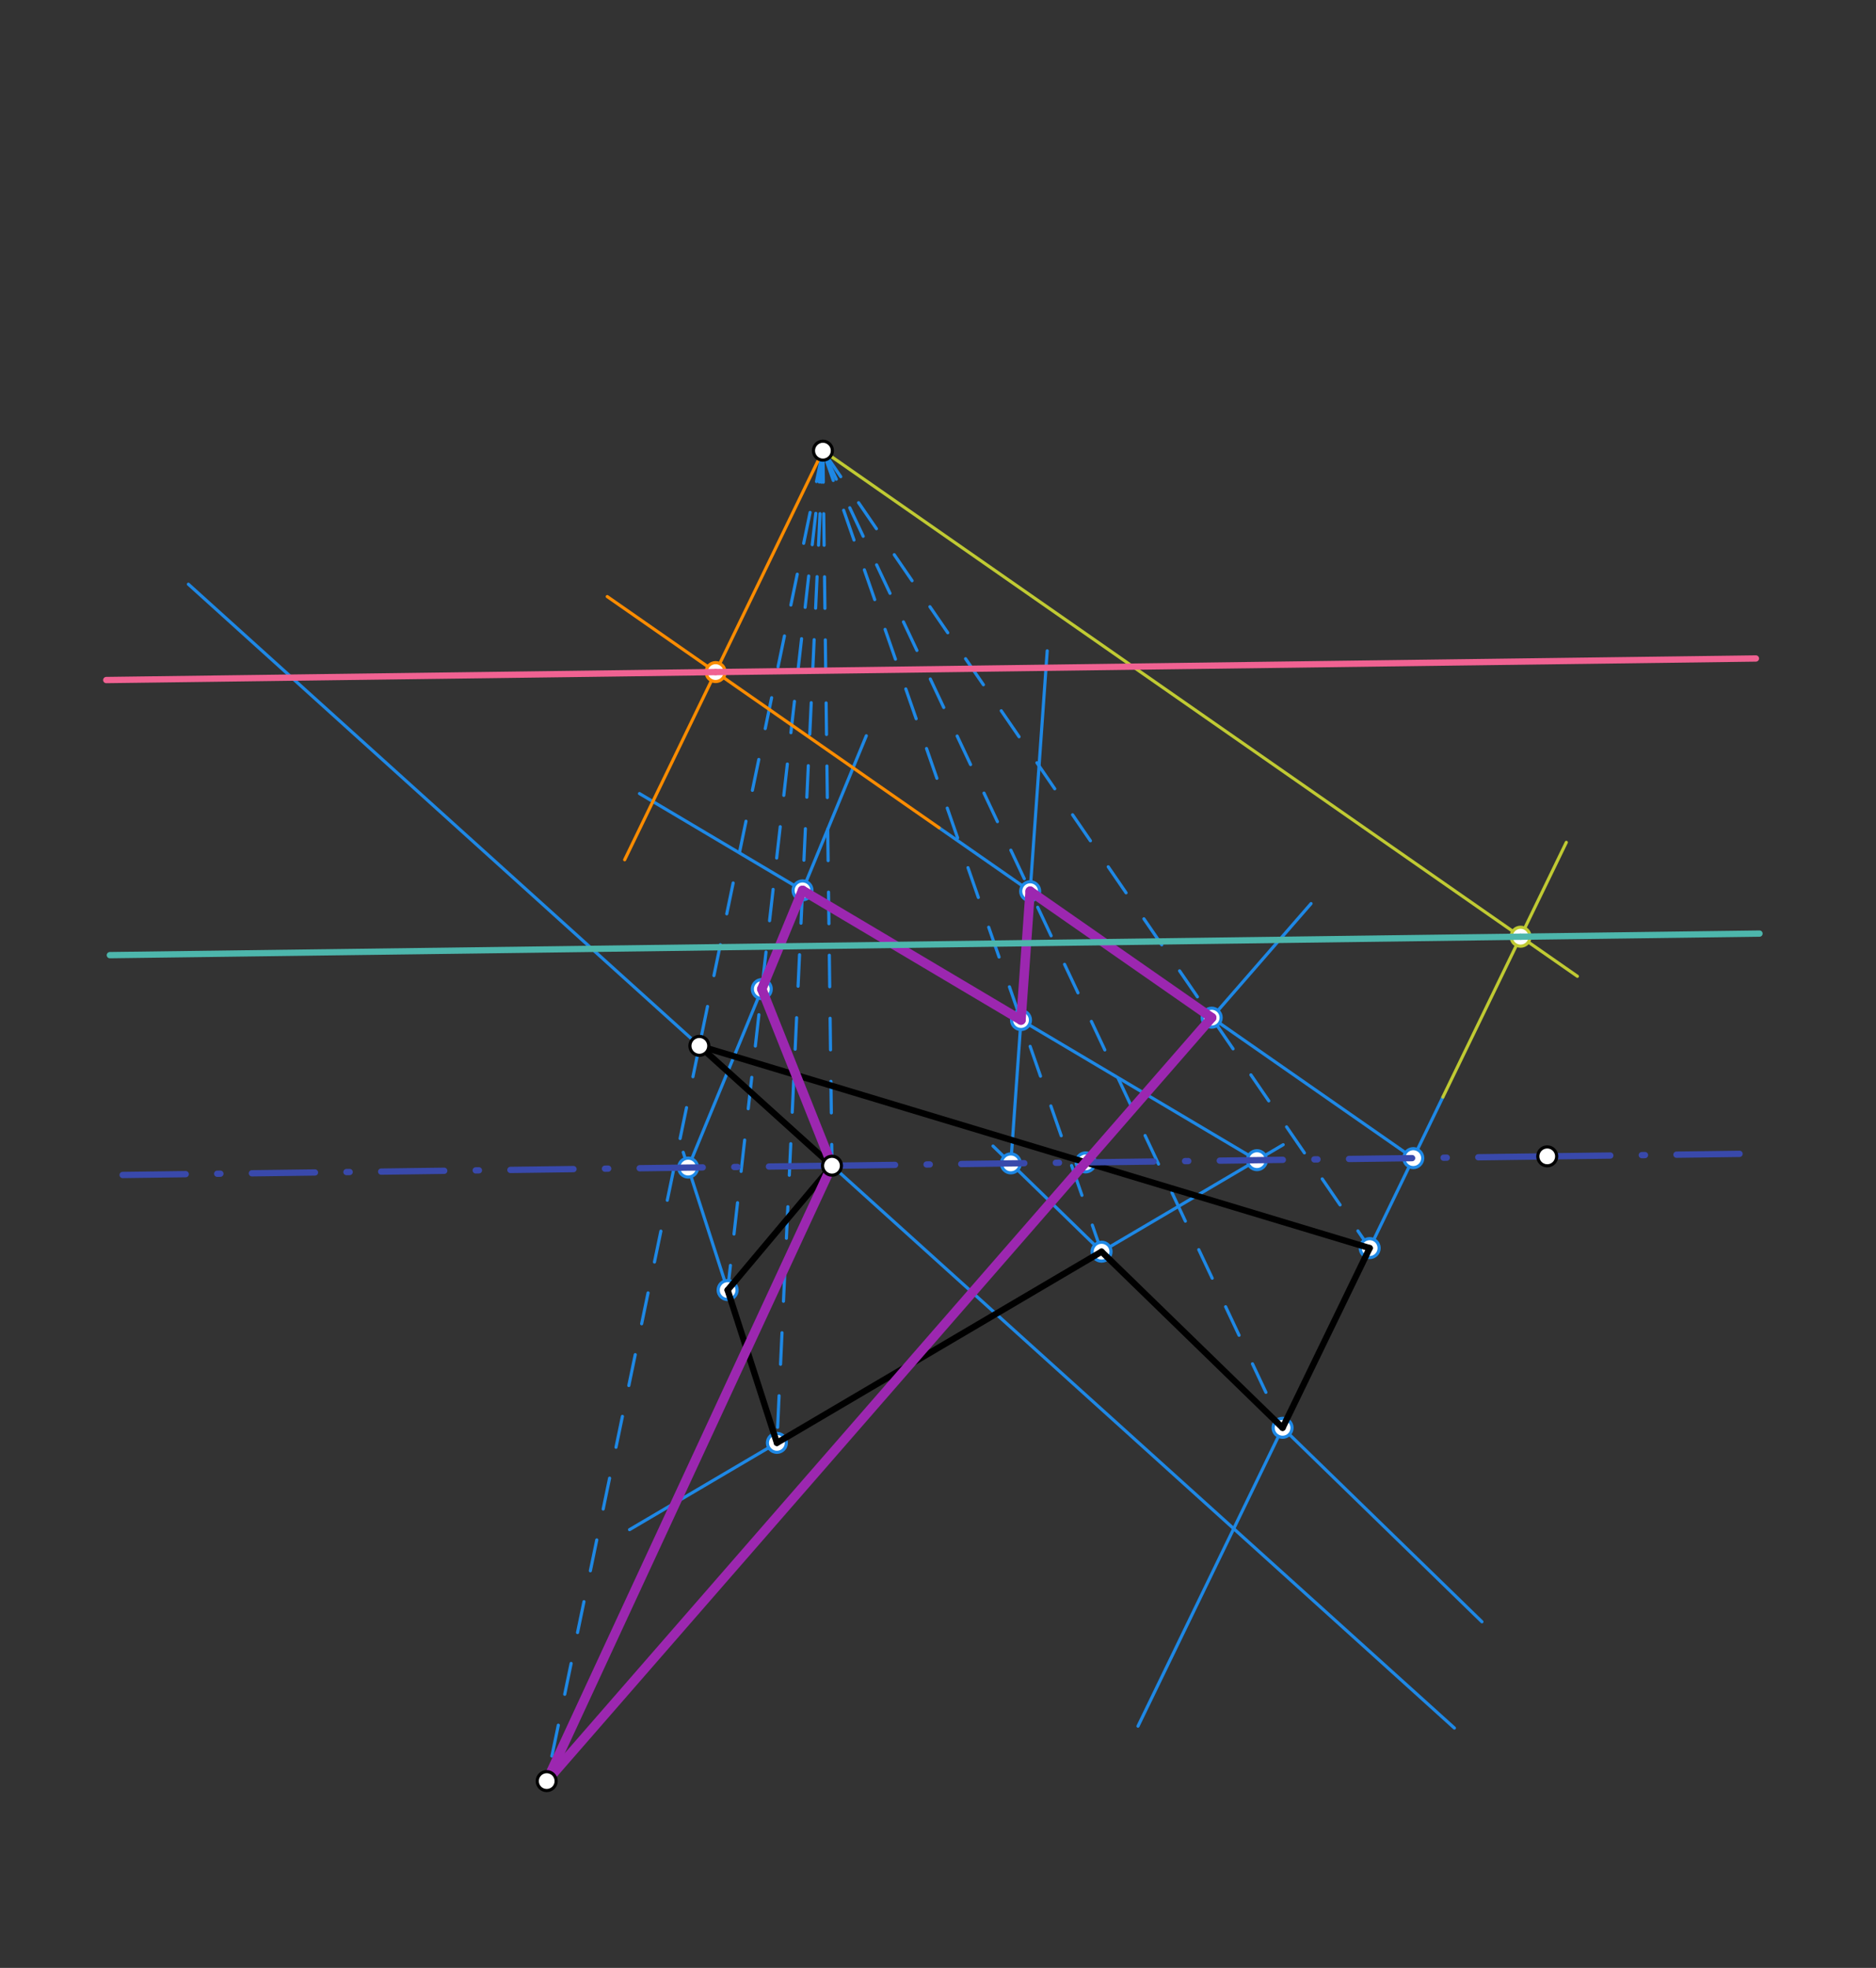 <svg xmlns="http://www.w3.org/2000/svg" class="svg--816" height="100%" preserveAspectRatio="xMidYMid meet" viewBox="0 0 595 624" width="100%"><rect x="0" y="0" width="595" height="624" fill="#333333" stroke="none"/><defs><marker id="marker-arrow" markerHeight="16" markerUnits="userSpaceOnUse" markerWidth="24" orient="auto-start-reverse" refX="24" refY="4" viewBox="0 0 24 8"><path d="M 0 0 L 24 4 L 0 8 z" stroke="inherit"></path></marker></defs><g class="aux-layer--949"><g class="element--733"><line stroke="#1E88E5" stroke-dasharray="10" stroke-linecap="round" stroke-width="1" x1="261" x2="221.808" y1="142.906" y2="331.636"></line></g><g class="element--733"><line stroke="#1E88E5" stroke-dasharray="10" stroke-linecap="round" stroke-width="1" x1="221.808" x2="173.395" y1="331.636" y2="564.772"></line></g><g class="element--733"><line stroke="#1E88E5" stroke-dasharray="none" stroke-linecap="round" stroke-width="1" x1="221.808" x2="59.752" y1="331.636" y2="185.253"></line></g><g class="element--733"><line stroke="#1E88E5" stroke-dasharray="none" stroke-linecap="round" stroke-width="1" x1="263.879" x2="461.283" y1="369.638" y2="547.949"></line></g><g class="element--733"><line stroke="#1E88E5" stroke-dasharray="10" stroke-linecap="round" stroke-width="1" x1="261" x2="263.879" y1="142.906" y2="369.638"></line></g><g class="element--733"><line stroke="#1E88E5" stroke-dasharray="none" stroke-linecap="round" stroke-width="1" x1="173.395" x2="344.32" y1="564.772" y2="368.587"></line></g><g class="element--733"><line stroke="#1E88E5" stroke-dasharray="none" stroke-linecap="round" stroke-width="1" x1="344.32" x2="415.819" y1="368.587" y2="286.521"></line></g><g class="element--733"><line stroke="#1E88E5" stroke-dasharray="10" stroke-linecap="round" stroke-width="1" x1="261" x2="434.415" y1="142.906" y2="395.76"></line></g><g class="element--733"><line stroke="#1E88E5" stroke-dasharray="none" stroke-linecap="round" stroke-width="1" x1="406.79" x2="360.928" y1="452.747" y2="547.356"></line></g><g class="element--733"><line stroke="#1E88E5" stroke-dasharray="none" stroke-linecap="round" stroke-width="1" x1="434.415" x2="457.626" y1="395.76" y2="347.877"></line></g><g class="element--733"><line stroke="#1E88E5" stroke-dasharray="none" stroke-linecap="round" stroke-width="1" x1="448.245" x2="384.304" y1="367.229" y2="322.694"></line></g><g class="element--733"><line stroke="#1E88E5" stroke-dasharray="none" stroke-linecap="round" stroke-width="1" x1="384.304" x2="297.863" y1="322.694" y2="262.488"></line></g><g class="element--733"><line stroke="#1E88E5" stroke-dasharray="10" stroke-linecap="round" stroke-width="1" x1="261" x2="406.79" y1="142.906" y2="452.747"></line></g><g class="element--733"><line stroke="#1E88E5" stroke-dasharray="none" stroke-linecap="round" stroke-width="1" x1="406.79" x2="470.019" y1="452.747" y2="514.256"></line></g><g class="element--733"><line stroke="#1E88E5" stroke-dasharray="10" stroke-linecap="round" stroke-width="1" x1="261" x2="349.376" y1="142.906" y2="396.895"></line></g><g class="element--733"><line stroke="#1E88E5" stroke-dasharray="none" stroke-linecap="round" stroke-width="1" x1="349.376" x2="314.95" y1="396.895" y2="363.404"></line></g><g class="element--733"><line stroke="#1E88E5" stroke-dasharray="none" stroke-linecap="round" stroke-width="1" x1="320.595" x2="326.727" y1="368.897" y2="282.592"></line></g><g class="element--733"><line stroke="#1E88E5" stroke-dasharray="none" stroke-linecap="round" stroke-width="1" x1="326.727" x2="332.141" y1="282.592" y2="206.377"></line></g><g class="element--733"><line stroke="#1E88E5" stroke-dasharray="none" stroke-linecap="round" stroke-width="1" x1="349.376" x2="406.976" y1="396.895" y2="362.981"></line></g><g class="element--733"><line stroke="#1E88E5" stroke-dasharray="none" stroke-linecap="round" stroke-width="1" x1="246.405" x2="199.671" y1="457.523" y2="485.04"></line></g><g class="element--733"><line stroke="#1E88E5" stroke-dasharray="none" stroke-linecap="round" stroke-width="1" x1="398.661" x2="323.823" y1="367.877" y2="323.457"></line></g><g class="element--733"><line stroke="#1E88E5" stroke-dasharray="none" stroke-linecap="round" stroke-width="1" x1="323.823" x2="202.823" y1="323.457" y2="251.638"></line></g><g class="element--733"><line stroke="#1E88E5" stroke-dasharray="10" stroke-linecap="round" stroke-width="1" x1="261" x2="246.405" y1="142.906" y2="457.523"></line></g><g class="element--733"><line stroke="#1E88E5" stroke-dasharray="10" stroke-linecap="round" stroke-width="1" x1="261" x2="230.78" y1="142.906" y2="409.071"></line></g><g class="element--733"><line stroke="#1E88E5" stroke-dasharray="none" stroke-linecap="round" stroke-width="1" x1="230.78" x2="216.69" y1="409.071" y2="365.376"></line></g><g class="element--733"><line stroke="#1E88E5" stroke-dasharray="none" stroke-linecap="round" stroke-width="1" x1="218.256" x2="254.532" y1="370.234" y2="282.329"></line></g><g class="element--733"><line stroke="#1E88E5" stroke-dasharray="none" stroke-linecap="round" stroke-width="1" x1="254.532" x2="274.762" y1="282.329" y2="233.31"></line></g><g class="element--733"><line stroke="#C0CA33" stroke-dasharray="none" stroke-linecap="round" stroke-width="1" x1="261" x2="500.289" y1="142.906" y2="309.57"></line></g><g class="element--733"><line stroke="#C0CA33" stroke-dasharray="none" stroke-linecap="round" stroke-width="1" x1="457.626" x2="496.78" y1="347.877" y2="267.104"></line></g><g class="element--733"><line stroke="#FB8C00" stroke-dasharray="none" stroke-linecap="round" stroke-width="1" x1="261" x2="198.119" y1="142.906" y2="272.625"></line></g><g class="element--733"><line stroke="#FB8C00" stroke-dasharray="none" stroke-linecap="round" stroke-width="1" x1="297.863" x2="192.6" y1="262.488" y2="189.173"></line></g><g class="element--733"><circle cx="230.78" cy="409.071" r="3" stroke="#1E88E5" stroke-width="1" fill="#ffffff"></circle>}</g><g class="element--733"><circle cx="246.405" cy="457.523" r="3" stroke="#1E88E5" stroke-width="1" fill="#ffffff"></circle>}</g><g class="element--733"><circle cx="349.376" cy="396.895" r="3" stroke="#1E88E5" stroke-width="1" fill="#ffffff"></circle>}</g><g class="element--733"><circle cx="406.79" cy="452.747" r="3" stroke="#1E88E5" stroke-width="1" fill="#ffffff"></circle>}</g><g class="element--733"><circle cx="434.415" cy="395.76" r="3" stroke="#1E88E5" stroke-width="1" fill="#ffffff"></circle>}</g><g class="element--733"><circle cx="344.32" cy="368.587" r="3" stroke="#1E88E5" stroke-width="1" fill="#ffffff"></circle>}</g><g class="element--733"><circle cx="384.304" cy="322.694" r="3" stroke="#1E88E5" stroke-width="1" fill="#ffffff"></circle>}</g><g class="element--733"><circle cx="448.245" cy="367.229" r="3" stroke="#1E88E5" stroke-width="1" fill="#ffffff"></circle>}</g><g class="element--733"><circle cx="326.727" cy="282.592" r="3" stroke="#1E88E5" stroke-width="1" fill="#ffffff"></circle>}</g><g class="element--733"><circle cx="320.595" cy="368.897" r="3" stroke="#1E88E5" stroke-width="1" fill="#ffffff"></circle>}</g><g class="element--733"><circle cx="323.823" cy="323.457" r="3" stroke="#1E88E5" stroke-width="1" fill="#ffffff"></circle>}</g><g class="element--733"><circle cx="398.661" cy="367.877" r="3" stroke="#1E88E5" stroke-width="1" fill="#ffffff"></circle>}</g><g class="element--733"><circle cx="254.532" cy="282.329" r="3" stroke="#1E88E5" stroke-width="1" fill="#ffffff"></circle>}</g><g class="element--733"><circle cx="218.256" cy="370.234" r="3" stroke="#1E88E5" stroke-width="1" fill="#ffffff"></circle>}</g><g class="element--733"><circle cx="241.617" cy="313.626" r="3" stroke="#1E88E5" stroke-width="1" fill="#ffffff"></circle>}</g><g class="element--733"><circle cx="482.276" cy="297.024" r="3" stroke="#C0CA33" stroke-width="1" fill="#ffffff"></circle>}</g><g class="element--733"><circle cx="226.969" cy="213.111" r="3" stroke="#FB8C00" stroke-width="1" fill="#ffffff"></circle>}</g></g><g class="main-layer--75a"><g class="element--733"><line stroke="#000000" stroke-dasharray="none" stroke-linecap="round" stroke-width="2" x1="221.808" x2="434.415" y1="331.636" y2="395.76"></line></g><g class="element--733"><line stroke="#000000" stroke-dasharray="none" stroke-linecap="round" stroke-width="2" x1="434.415" x2="406.79" y1="395.76" y2="452.747"></line></g><g class="element--733"><line stroke="#000000" stroke-dasharray="none" stroke-linecap="round" stroke-width="2" x1="221.808" x2="263.879" y1="331.636" y2="369.638"></line></g><g class="element--733"><line stroke="#000000" stroke-dasharray="none" stroke-linecap="round" stroke-width="2" x1="349.376" x2="406.79" y1="396.895" y2="452.747"></line></g><g class="element--733"><line stroke="#000000" stroke-dasharray="none" stroke-linecap="round" stroke-width="2" x1="263.879" x2="230.78" y1="369.638" y2="409.071"></line></g><g class="element--733"><line stroke="#000000" stroke-dasharray="none" stroke-linecap="round" stroke-width="2" x1="230.78" x2="246.405" y1="409.071" y2="457.523"></line></g><g class="element--733"><line stroke="#000000" stroke-dasharray="none" stroke-linecap="round" stroke-width="2" x1="246.405" x2="349.376" y1="457.523" y2="396.895"></line></g><g class="element--733"><line stroke="#3949AB" stroke-dasharray="20, 10, 1, 10" stroke-linecap="round" stroke-width="2" x1="263.879" x2="490.726" y1="369.638" y2="366.674"></line></g><g class="element--733"><line stroke="#3949AB" stroke-dasharray="20, 10, 1, 10" stroke-linecap="round" stroke-width="2" x1="263.879" x2="38.852" y1="369.638" y2="372.578"></line></g><g class="element--733"><line stroke="#3949AB" stroke-dasharray="20, 10, 1, 10" stroke-linecap="round" stroke-width="2" x1="490.726" x2="558.959" y1="366.674" y2="365.782"></line></g><g class="element--733"><line stroke="#9C27B0" stroke-dasharray="none" stroke-linecap="round" stroke-width="3" x1="173.395" x2="264" y1="564.772" y2="369.271"></line></g><g class="element--733"><line stroke="#9C27B0" stroke-dasharray="none" stroke-linecap="round" stroke-width="3" x1="263.878" x2="241.617" y1="369.535" y2="313.626"></line></g><g class="element--733"><line stroke="#9C27B0" stroke-dasharray="none" stroke-linecap="round" stroke-width="3" x1="241.617" x2="254.532" y1="313.626" y2="282.329"></line></g><g class="element--733"><line stroke="#9C27B0" stroke-dasharray="none" stroke-linecap="round" stroke-width="3" x1="254.532" x2="323.823" y1="282.329" y2="323.457"></line></g><g class="element--733"><line stroke="#9C27B0" stroke-dasharray="none" stroke-linecap="round" stroke-width="3" x1="323.823" x2="326.727" y1="323.457" y2="282.592"></line></g><g class="element--733"><line stroke="#9C27B0" stroke-dasharray="none" stroke-linecap="round" stroke-width="3" x1="326.727" x2="384.304" y1="282.592" y2="322.694"></line></g><g class="element--733"><line stroke="#9C27B0" stroke-dasharray="none" stroke-linecap="round" stroke-width="3" x1="384.304" x2="173.395" y1="322.694" y2="564.772"></line></g><g class="element--733"><line stroke="#4DB6AC" stroke-dasharray="none" stroke-linecap="round" stroke-width="2" x1="482.276" x2="34.844" y1="297.024" y2="302.87"></line></g><g class="element--733"><line stroke="#4DB6AC" stroke-dasharray="none" stroke-linecap="round" stroke-width="2" x1="482.276" x2="558.048" y1="297.024" y2="296.035"></line></g><g class="element--733"><line stroke="#F06292" stroke-dasharray="none" stroke-linecap="round" stroke-width="2" x1="226.969" x2="33.705" y1="213.111" y2="215.636"></line></g><g class="element--733"><line stroke="#F06292" stroke-dasharray="none" stroke-linecap="round" stroke-width="2" x1="226.969" x2="556.908" y1="213.111" y2="208.8"></line></g><g class="element--733"><circle cx="261" cy="142.906" r="3" stroke="#000000" stroke-width="1" fill="#ffffff"></circle>}</g><g class="element--733"><circle cx="221.808" cy="331.636" r="3" stroke="#000000" stroke-width="1" fill="#ffffff"></circle>}</g><g class="element--733"><circle cx="173.395" cy="564.772" r="3" stroke="#000000" stroke-width="1" fill="#ffffff"></circle>}</g><g class="element--733"><circle cx="490.726" cy="366.674" r="3" stroke="#000000" stroke-width="1" fill="#ffffff"></circle>}</g><g class="element--733"><circle cx="263.879" cy="369.638" r="3" stroke="#000000" stroke-width="1" fill="#ffffff"></circle>}</g></g><g class="snaps-layer--ac6"></g><g class="temp-layer--52d"></g></svg>